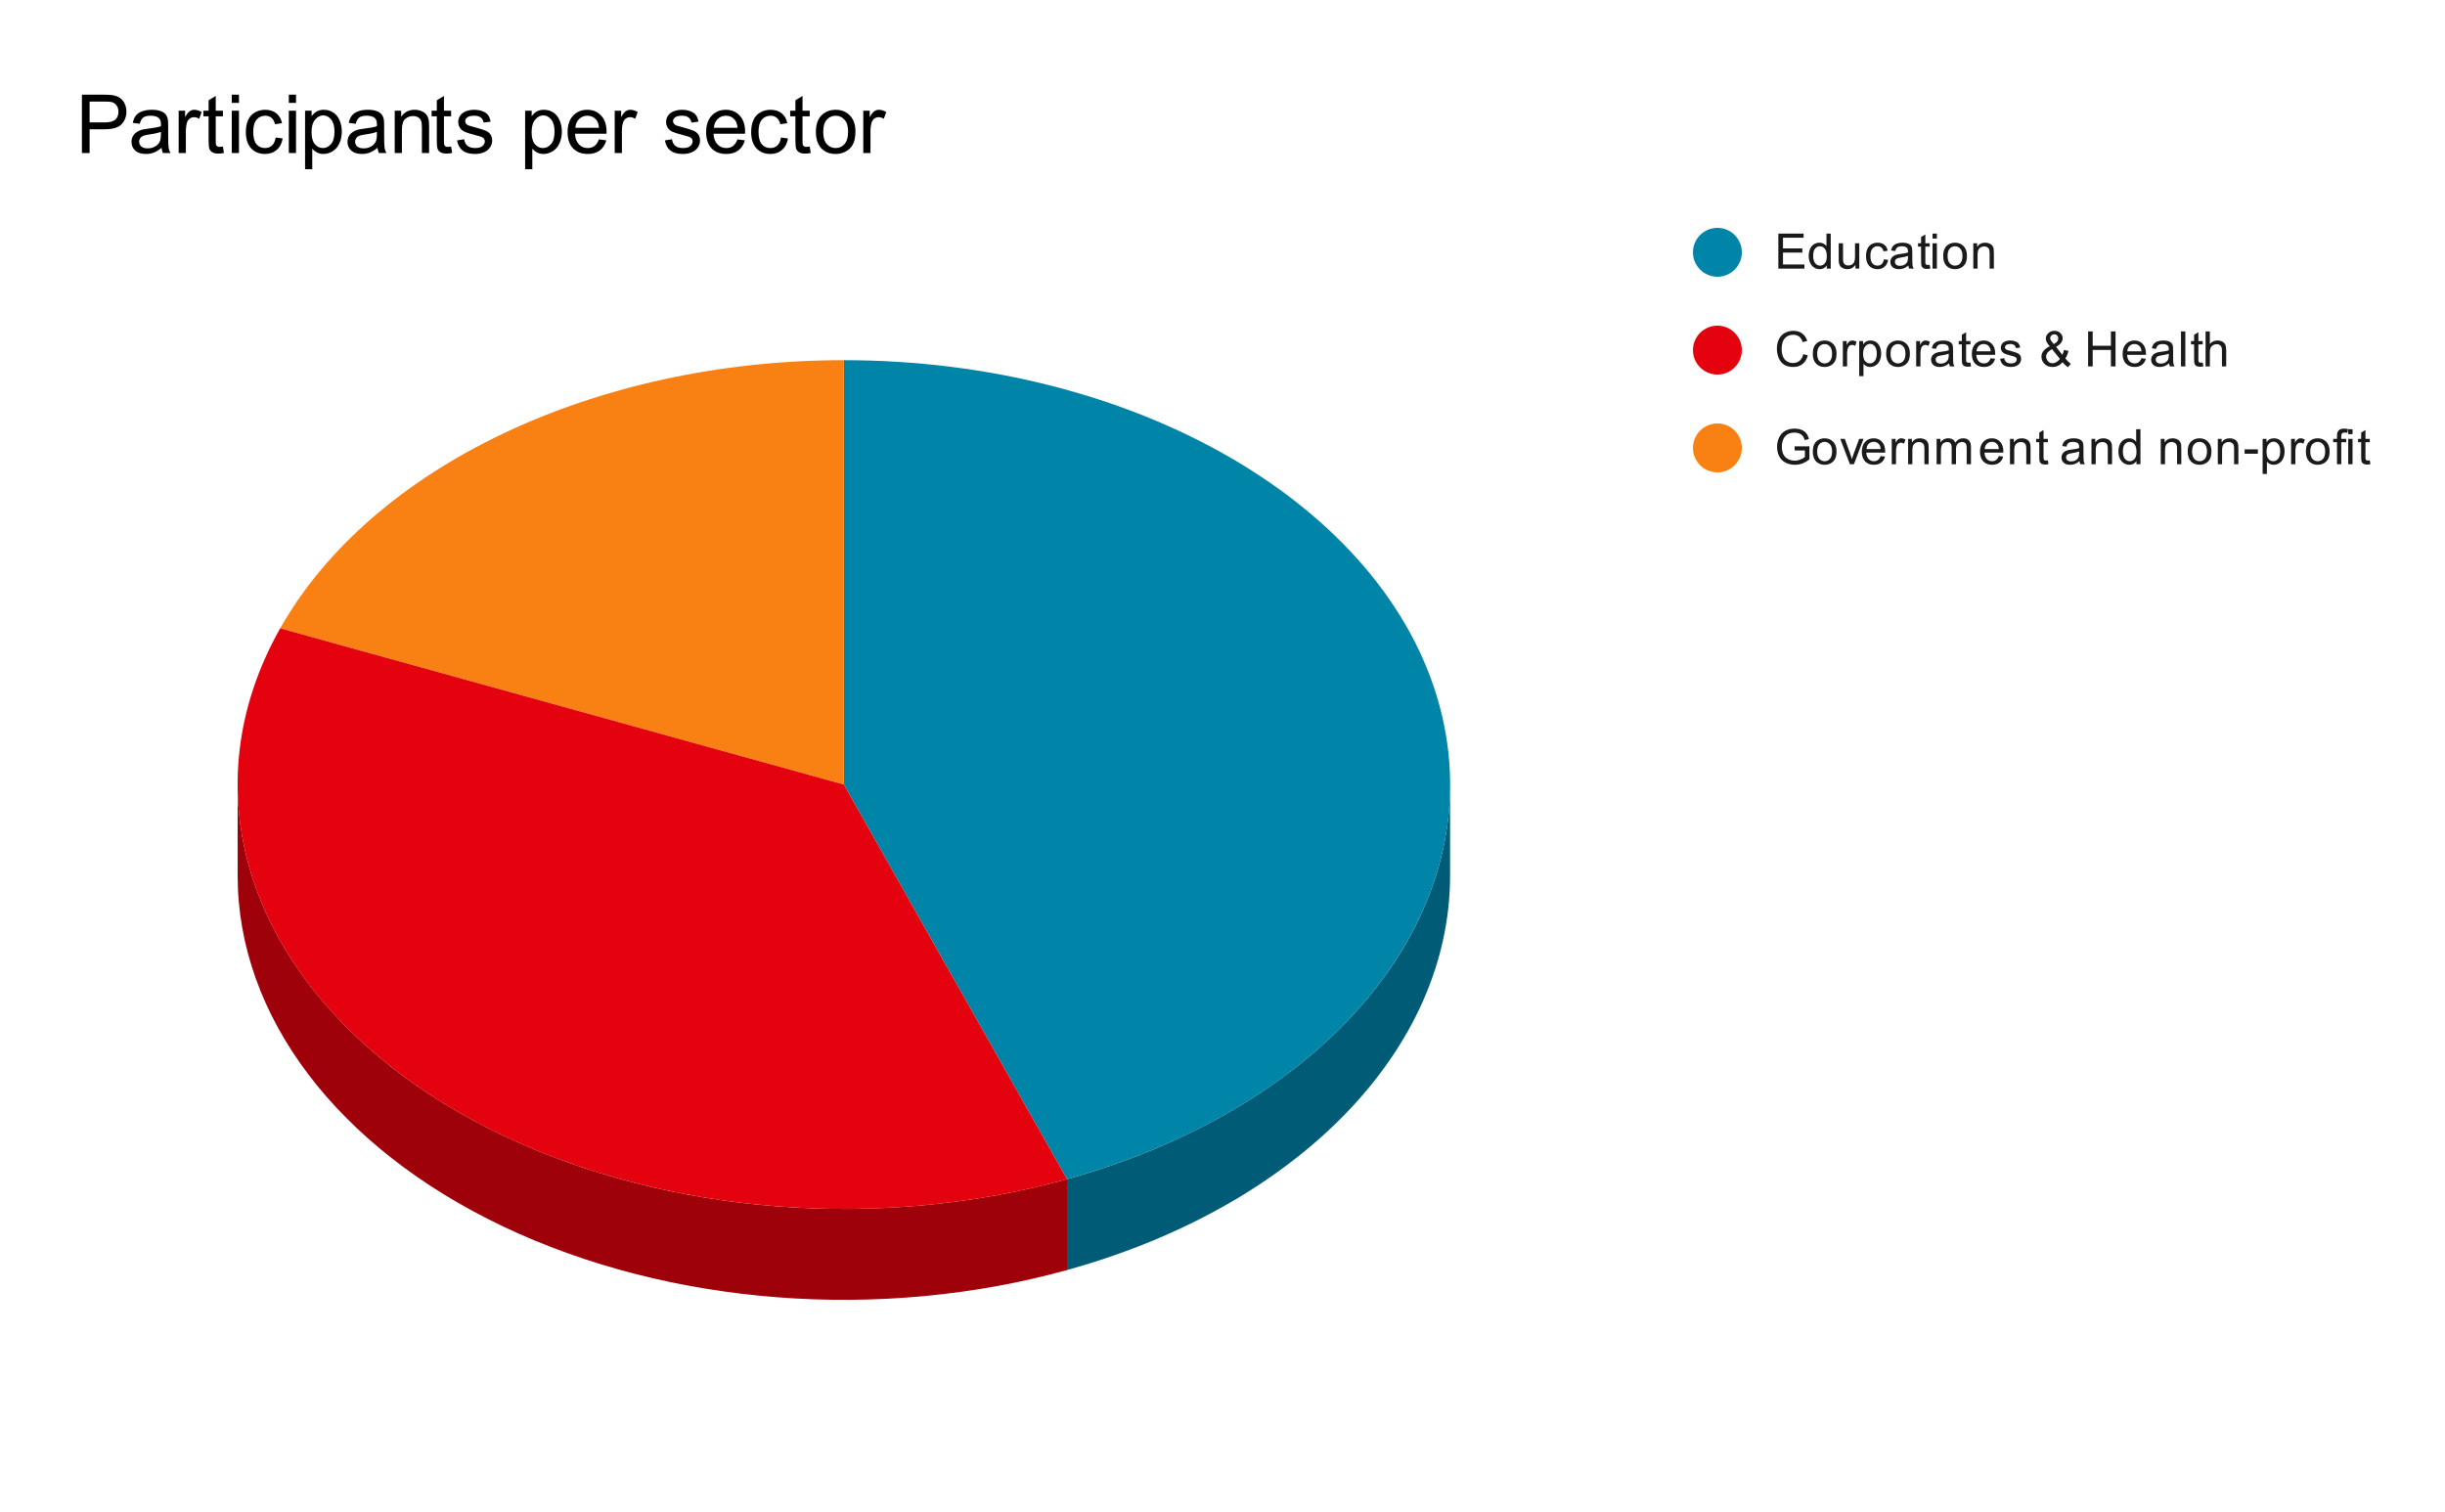 <svg version="1.1" viewBox="0.0 0.0 600.0 371.0" fill="none" stroke="none" stroke-linecap="square" stroke-miterlimit="10" width="600" height="371" xmlns:xlink="http://www.w3.org/1999/xlink" xmlns="http://www.w3.org/2000/svg"><path fill="#ffffff" d="M0 0L600.0 0L600.0 371.0L0 371.0L0 0Z" fill-rule="nonzero"/><path fill="#005c76" d="M355.849 214.841C355.849 257.556 318.584 295.94 261.847 311.665L261.847 289.35C318.584 273.625 355.849 235.241 355.849 192.526Z" fill-rule="nonzero"/><path fill="#0084a8" d="M207.082 88.389C278.495 88.389 339.832 123.909 353.214 173.013C366.595 222.116 328.244 270.948 261.847 289.35L207.082 192.526Z" fill-rule="nonzero"/><path fill="#f98012" d="M68.762 154.191C91.226 114.475 146.06 88.389 207.082 88.389L207.082 192.526Z" fill-rule="nonzero"/><path fill="#9f010a" d="M261.847 311.665C216.035 324.361 164.215 320.357 123.463 300.97C82.711 281.584 58.316 249.331 58.316 214.841L58.316 192.526C58.316 227.016 82.711 259.269 123.463 278.655C164.215 298.042 216.035 302.046 261.847 289.35Z" fill-rule="nonzero"/><path fill="#e3020e" d="M261.847 289.35C206.692 304.636 143.834 295.524 101.888 266.162C59.942 236.799 46.925 192.799 68.762 154.191L207.082 192.526Z" fill-rule="nonzero"/><path fill="#0084a8" d="M427.45 61.917C427.45 65.23 424.764 67.917 421.45 67.917C418.136 67.917 415.45 65.23 415.45 61.917C415.45 58.603 418.136 55.917 421.45 55.917C424.764 55.917 427.45 58.603 427.45 61.917Z" fill-rule="nonzero"/><path fill="#1a1a1a" d="M436.403 65.917L436.403 57.323L442.606 57.323L442.606 58.339L437.544 58.339L437.544 60.964L442.294 60.964L442.294 61.979L437.544 61.979L437.544 64.901L442.809 64.901L442.809 65.917L436.403 65.917ZM448.278 65.917L448.278 65.135Q447.684 66.057 446.544 66.057Q445.794 66.057 445.169 65.651Q444.544 65.229 444.2 64.495Q443.856 63.76 443.856 62.807Q443.856 61.885 444.169 61.12Q444.481 60.354 445.106 59.964Q445.731 59.557 446.497 59.557Q447.059 59.557 447.497 59.792Q447.934 60.026 448.216 60.401L448.216 57.323L449.262 57.323L449.262 65.917L448.278 65.917ZM444.95 62.807Q444.95 64.01 445.45 64.604Q445.95 65.182 446.637 65.182Q447.325 65.182 447.809 64.62Q448.294 64.057 448.294 62.901Q448.294 61.62 447.794 61.026Q447.309 60.432 446.591 60.432Q445.887 60.432 445.419 61.01Q444.95 61.573 444.95 62.807ZM455.325 65.917L455.325 64.995Q454.591 66.057 453.341 66.057Q452.794 66.057 452.309 65.854Q451.841 65.635 451.606 65.323Q451.372 64.995 451.278 64.526Q451.216 64.229 451.216 63.542L451.216 59.698L452.278 59.698L452.278 63.151Q452.278 63.964 452.341 64.26Q452.434 64.667 452.747 64.917Q453.075 65.151 453.559 65.151Q454.028 65.151 454.434 64.917Q454.856 64.667 455.028 64.245Q455.216 63.823 455.216 63.026L455.216 59.698L456.262 59.698L456.262 65.917L455.325 65.917ZM462.309 63.635L463.341 63.776Q463.169 64.839 462.466 65.448Q461.762 66.057 460.747 66.057Q459.466 66.057 458.684 65.229Q457.919 64.385 457.919 62.823Q457.919 61.823 458.247 61.073Q458.591 60.307 459.262 59.932Q459.95 59.557 460.762 59.557Q461.762 59.557 462.403 60.073Q463.059 60.573 463.247 61.526L462.216 61.682Q462.075 61.057 461.7 60.745Q461.325 60.417 460.794 60.417Q459.997 60.417 459.497 60.995Q458.997 61.557 458.997 62.792Q458.997 64.057 459.481 64.62Q459.966 65.182 460.731 65.182Q461.356 65.182 461.762 64.807Q462.184 64.432 462.309 63.635ZM468.309 65.151Q467.716 65.651 467.169 65.854Q466.637 66.057 466.012 66.057Q464.981 66.057 464.434 65.557Q463.887 65.057 463.887 64.276Q463.887 63.823 464.091 63.448Q464.294 63.057 464.637 62.839Q464.981 62.604 465.403 62.495Q465.7 62.401 466.341 62.323Q467.606 62.182 468.216 61.964Q468.216 61.745 468.216 61.698Q468.216 61.042 467.919 60.776Q467.512 60.432 466.716 60.432Q465.981 60.432 465.622 60.698Q465.262 60.948 465.091 61.604L464.059 61.464Q464.2 60.807 464.528 60.401Q464.856 59.995 465.466 59.776Q466.075 59.557 466.872 59.557Q467.669 59.557 468.169 59.745Q468.669 59.932 468.903 60.214Q469.137 60.495 469.231 60.932Q469.278 61.198 469.278 61.901L469.278 63.307Q469.278 64.776 469.341 65.167Q469.419 65.557 469.622 65.917L468.512 65.917Q468.356 65.589 468.309 65.151ZM468.216 62.792Q467.637 63.026 466.497 63.198Q465.841 63.292 465.575 63.417Q465.309 63.526 465.153 63.745Q465.012 63.964 465.012 64.245Q465.012 64.667 465.325 64.948Q465.653 65.229 466.262 65.229Q466.872 65.229 467.341 64.964Q467.825 64.698 468.044 64.229Q468.216 63.87 468.216 63.182L468.216 62.792ZM473.544 64.979L473.7 65.901Q473.247 65.995 472.903 65.995Q472.325 65.995 472.012 65.823Q471.7 65.635 471.559 65.339Q471.434 65.042 471.434 64.089L471.434 60.51L470.669 60.51L470.669 59.698L471.434 59.698L471.434 58.151L472.481 57.526L472.481 59.698L473.544 59.698L473.544 60.51L472.481 60.51L472.481 64.151Q472.481 64.604 472.528 64.729Q472.591 64.854 472.716 64.932Q472.841 65.01 473.075 65.01Q473.262 65.01 473.544 64.979ZM474.247 58.542L474.247 57.323L475.309 57.323L475.309 58.542L474.247 58.542ZM474.247 65.917L474.247 59.698L475.309 59.698L475.309 65.917L474.247 65.917ZM476.856 62.807Q476.856 61.073 477.809 60.245Q478.606 59.557 479.762 59.557Q481.044 59.557 481.856 60.401Q482.684 61.229 482.684 62.714Q482.684 63.917 482.325 64.604Q481.966 65.292 481.262 65.682Q480.575 66.057 479.762 66.057Q478.466 66.057 477.653 65.229Q476.856 64.385 476.856 62.807ZM477.934 62.807Q477.934 63.995 478.45 64.589Q478.981 65.182 479.762 65.182Q480.559 65.182 481.075 64.589Q481.591 63.995 481.591 62.776Q481.591 61.62 481.059 61.026Q480.544 60.432 479.762 60.432Q478.981 60.432 478.45 61.026Q477.934 61.604 477.934 62.807ZM484.247 65.917L484.247 59.698L485.184 59.698L485.184 60.573Q485.872 59.557 487.169 59.557Q487.731 59.557 488.2 59.76Q488.684 59.964 488.919 60.292Q489.153 60.62 489.247 61.057Q489.294 61.354 489.294 62.089L489.294 65.917L488.247 65.917L488.247 62.135Q488.247 61.479 488.122 61.167Q487.997 60.854 487.684 60.667Q487.372 60.464 486.95 60.464Q486.278 60.464 485.778 60.901Q485.294 61.323 485.294 62.51L485.294 65.917L484.247 65.917Z" fill-rule="nonzero"/><path fill="#e3020e" d="M427.45 85.917C427.45 89.23 424.764 91.917 421.45 91.917C418.136 91.917 415.45 89.23 415.45 85.917C415.45 82.603 418.136 79.917 421.45 79.917C424.764 79.917 427.45 82.603 427.45 85.917Z" fill-rule="nonzero"/><path fill="#1a1a1a" d="M442.512 86.901L443.637 87.198Q443.278 88.589 442.356 89.323Q441.434 90.057 440.091 90.057Q438.7 90.057 437.825 89.495Q436.95 88.932 436.497 87.87Q436.044 86.792 436.044 85.557Q436.044 84.214 436.559 83.214Q437.075 82.214 438.012 81.698Q438.966 81.182 440.106 81.182Q441.387 81.182 442.262 81.839Q443.153 82.495 443.497 83.682L442.372 83.948Q442.075 83.01 441.497 82.589Q440.934 82.151 440.075 82.151Q439.091 82.151 438.419 82.635Q437.762 83.104 437.481 83.901Q437.216 84.698 437.216 85.557Q437.216 86.651 437.528 87.464Q437.856 88.276 438.528 88.682Q439.2 89.089 439.997 89.089Q440.95 89.089 441.606 88.542Q442.278 87.995 442.512 86.901ZM444.856 86.807Q444.856 85.073 445.809 84.245Q446.606 83.557 447.762 83.557Q449.044 83.557 449.856 84.401Q450.684 85.229 450.684 86.714Q450.684 87.917 450.325 88.604Q449.966 89.292 449.262 89.682Q448.575 90.057 447.762 90.057Q446.466 90.057 445.653 89.229Q444.856 88.385 444.856 86.807ZM445.934 86.807Q445.934 87.995 446.45 88.589Q446.981 89.182 447.762 89.182Q448.559 89.182 449.075 88.589Q449.591 87.995 449.591 86.776Q449.591 85.62 449.059 85.026Q448.544 84.432 447.762 84.432Q446.981 84.432 446.45 85.026Q445.934 85.604 445.934 86.807ZM452.231 89.917L452.231 83.698L453.184 83.698L453.184 84.635Q453.544 83.979 453.841 83.776Q454.153 83.557 454.528 83.557Q455.059 83.557 455.606 83.885L455.247 84.87Q454.856 84.635 454.481 84.635Q454.122 84.635 453.841 84.854Q453.575 85.057 453.466 85.432Q453.278 85.995 453.278 86.651L453.278 89.917L452.231 89.917ZM456.247 92.307L456.247 83.698L457.2 83.698L457.2 84.495Q457.544 84.026 457.966 83.792Q458.403 83.557 459.012 83.557Q459.809 83.557 460.419 83.964Q461.028 84.37 461.325 85.12Q461.637 85.87 461.637 86.76Q461.637 87.714 461.294 88.479Q460.966 89.245 460.309 89.651Q459.653 90.057 458.934 90.057Q458.403 90.057 457.981 89.839Q457.559 89.604 457.294 89.276L457.294 92.307L456.247 92.307ZM457.2 86.839Q457.2 88.042 457.684 88.62Q458.169 89.182 458.856 89.182Q459.559 89.182 460.059 88.589Q460.559 87.995 460.559 86.745Q460.559 85.557 460.075 84.979Q459.591 84.385 458.903 84.385Q458.231 84.385 457.716 85.01Q457.2 85.635 457.2 86.839ZM462.856 86.807Q462.856 85.073 463.809 84.245Q464.606 83.557 465.762 83.557Q467.044 83.557 467.856 84.401Q468.684 85.229 468.684 86.714Q468.684 87.917 468.325 88.604Q467.966 89.292 467.262 89.682Q466.575 90.057 465.762 90.057Q464.466 90.057 463.653 89.229Q462.856 88.385 462.856 86.807ZM463.934 86.807Q463.934 87.995 464.45 88.589Q464.981 89.182 465.762 89.182Q466.559 89.182 467.075 88.589Q467.591 87.995 467.591 86.776Q467.591 85.62 467.059 85.026Q466.544 84.432 465.762 84.432Q464.981 84.432 464.45 85.026Q463.934 85.604 463.934 86.807ZM470.231 89.917L470.231 83.698L471.184 83.698L471.184 84.635Q471.544 83.979 471.841 83.776Q472.153 83.557 472.528 83.557Q473.059 83.557 473.606 83.885L473.247 84.87Q472.856 84.635 472.481 84.635Q472.122 84.635 471.841 84.854Q471.575 85.057 471.466 85.432Q471.278 85.995 471.278 86.651L471.278 89.917L470.231 89.917ZM478.309 89.151Q477.716 89.651 477.169 89.854Q476.637 90.057 476.012 90.057Q474.981 90.057 474.434 89.557Q473.887 89.057 473.887 88.276Q473.887 87.823 474.091 87.448Q474.294 87.057 474.637 86.839Q474.981 86.604 475.403 86.495Q475.7 86.401 476.341 86.323Q477.606 86.182 478.216 85.964Q478.216 85.745 478.216 85.698Q478.216 85.042 477.919 84.776Q477.512 84.432 476.716 84.432Q475.981 84.432 475.622 84.698Q475.262 84.948 475.091 85.604L474.059 85.464Q474.2 84.807 474.528 84.401Q474.856 83.995 475.466 83.776Q476.075 83.557 476.872 83.557Q477.669 83.557 478.169 83.745Q478.669 83.932 478.903 84.214Q479.137 84.495 479.231 84.932Q479.278 85.198 479.278 85.901L479.278 87.307Q479.278 88.776 479.341 89.167Q479.419 89.557 479.622 89.917L478.512 89.917Q478.356 89.589 478.309 89.151ZM478.216 86.792Q477.637 87.026 476.497 87.198Q475.841 87.292 475.575 87.417Q475.309 87.526 475.153 87.745Q475.012 87.964 475.012 88.245Q475.012 88.667 475.325 88.948Q475.653 89.229 476.262 89.229Q476.872 89.229 477.341 88.964Q477.825 88.698 478.044 88.229Q478.216 87.87 478.216 87.182L478.216 86.792ZM483.544 88.979L483.7 89.901Q483.247 89.995 482.903 89.995Q482.325 89.995 482.012 89.823Q481.7 89.635 481.559 89.339Q481.434 89.042 481.434 88.089L481.434 84.51L480.669 84.51L480.669 83.698L481.434 83.698L481.434 82.151L482.481 81.526L482.481 83.698L483.544 83.698L483.544 84.51L482.481 84.51L482.481 88.151Q482.481 88.604 482.528 88.729Q482.591 88.854 482.716 88.932Q482.841 89.01 483.075 89.01Q483.262 89.01 483.544 88.979ZM488.497 87.917L489.591 88.042Q489.341 88.995 488.637 89.526Q487.934 90.057 486.856 90.057Q485.497 90.057 484.684 89.214Q483.887 88.37 483.887 86.854Q483.887 85.292 484.7 84.432Q485.512 83.557 486.794 83.557Q488.044 83.557 488.825 84.401Q489.622 85.245 489.622 86.792Q489.622 86.885 489.622 87.073L484.981 87.073Q485.044 88.104 485.559 88.651Q486.075 89.182 486.856 89.182Q487.434 89.182 487.841 88.885Q488.262 88.573 488.497 87.917ZM485.044 86.214L488.512 86.214Q488.45 85.417 488.122 85.026Q487.606 84.417 486.809 84.417Q486.075 84.417 485.575 84.901Q485.091 85.385 485.044 86.214ZM490.825 88.057L491.856 87.901Q491.95 88.526 492.341 88.854Q492.747 89.182 493.481 89.182Q494.2 89.182 494.544 88.901Q494.903 88.604 494.903 88.198Q494.903 87.839 494.591 87.635Q494.372 87.495 493.512 87.276Q492.356 86.979 491.903 86.776Q491.466 86.557 491.231 86.182Q490.997 85.807 490.997 85.339Q490.997 84.932 491.184 84.573Q491.372 84.214 491.7 83.979Q491.95 83.807 492.372 83.682Q492.794 83.557 493.294 83.557Q494.012 83.557 494.559 83.776Q495.122 83.979 495.387 84.339Q495.653 84.698 495.747 85.292L494.716 85.432Q494.653 84.964 494.309 84.698Q493.981 84.417 493.356 84.417Q492.637 84.417 492.325 84.667Q492.012 84.901 492.012 85.229Q492.012 85.432 492.137 85.589Q492.278 85.76 492.544 85.87Q492.7 85.932 493.481 86.135Q494.606 86.448 495.044 86.635Q495.481 86.823 495.731 87.182Q495.981 87.542 495.981 88.089Q495.981 88.62 495.669 89.089Q495.372 89.542 494.794 89.807Q494.216 90.057 493.481 90.057Q492.262 90.057 491.622 89.557Q490.997 89.042 490.825 88.057ZM506.153 88.901Q505.637 89.479 505.012 89.776Q504.403 90.057 503.684 90.057Q502.372 90.057 501.591 89.167Q500.966 88.448 500.966 87.542Q500.966 86.745 501.481 86.104Q501.997 85.464 503.012 84.979Q502.434 84.307 502.231 83.901Q502.044 83.479 502.044 83.089Q502.044 82.323 502.653 81.76Q503.262 81.182 504.184 81.182Q505.059 81.182 505.606 81.729Q506.169 82.26 506.169 83.01Q506.169 84.245 504.559 85.104L506.091 87.073Q506.356 86.557 506.497 85.87L507.606 86.104Q507.325 87.229 506.841 87.964Q507.434 88.745 508.184 89.276L507.466 90.12Q506.825 89.698 506.153 88.901ZM504.012 84.432Q504.7 84.026 504.887 83.729Q505.091 83.417 505.091 83.042Q505.091 82.604 504.809 82.323Q504.544 82.042 504.122 82.042Q503.7 82.042 503.403 82.323Q503.122 82.604 503.122 82.995Q503.122 83.198 503.231 83.417Q503.341 83.635 503.544 83.885L504.012 84.432ZM505.497 88.073L503.559 85.667Q502.7 86.182 502.403 86.62Q502.106 87.057 502.106 87.479Q502.106 88.01 502.512 88.573Q502.934 89.135 503.7 89.135Q504.169 89.135 504.669 88.839Q505.184 88.542 505.497 88.073ZM512.419 89.917L512.419 81.323L513.544 81.323L513.544 84.854L518.013 84.854L518.013 81.323L519.153 81.323L519.153 89.917L518.013 89.917L518.013 85.87L513.544 85.87L513.544 89.917L512.419 89.917ZM525.497 87.917L526.591 88.042Q526.341 88.995 525.638 89.526Q524.934 90.057 523.856 90.057Q522.497 90.057 521.684 89.214Q520.888 88.37 520.888 86.854Q520.888 85.292 521.7 84.432Q522.513 83.557 523.794 83.557Q525.044 83.557 525.825 84.401Q526.622 85.245 526.622 86.792Q526.622 86.885 526.622 87.073L521.981 87.073Q522.044 88.104 522.559 88.651Q523.075 89.182 523.856 89.182Q524.434 89.182 524.841 88.885Q525.263 88.573 525.497 87.917ZM522.044 86.214L525.513 86.214Q525.45 85.417 525.122 85.026Q524.606 84.417 523.809 84.417Q523.075 84.417 522.575 84.901Q522.091 85.385 522.044 86.214ZM532.309 89.151Q531.716 89.651 531.169 89.854Q530.638 90.057 530.013 90.057Q528.981 90.057 528.434 89.557Q527.888 89.057 527.888 88.276Q527.888 87.823 528.091 87.448Q528.294 87.057 528.638 86.839Q528.981 86.604 529.403 86.495Q529.7 86.401 530.341 86.323Q531.606 86.182 532.216 85.964Q532.216 85.745 532.216 85.698Q532.216 85.042 531.919 84.776Q531.513 84.432 530.716 84.432Q529.981 84.432 529.622 84.698Q529.263 84.948 529.091 85.604L528.059 85.464Q528.2 84.807 528.528 84.401Q528.856 83.995 529.466 83.776Q530.075 83.557 530.872 83.557Q531.669 83.557 532.169 83.745Q532.669 83.932 532.903 84.214Q533.138 84.495 533.231 84.932Q533.278 85.198 533.278 85.901L533.278 87.307Q533.278 88.776 533.341 89.167Q533.419 89.557 533.622 89.917L532.513 89.917Q532.356 89.589 532.309 89.151ZM532.216 86.792Q531.638 87.026 530.497 87.198Q529.841 87.292 529.575 87.417Q529.309 87.526 529.153 87.745Q529.013 87.964 529.013 88.245Q529.013 88.667 529.325 88.948Q529.653 89.229 530.263 89.229Q530.872 89.229 531.341 88.964Q531.825 88.698 532.044 88.229Q532.216 87.87 532.216 87.182L532.216 86.792ZM535.216 89.917L535.216 81.323L536.278 81.323L536.278 89.917L535.216 89.917ZM540.544 88.979L540.7 89.901Q540.247 89.995 539.903 89.995Q539.325 89.995 539.013 89.823Q538.7 89.635 538.559 89.339Q538.434 89.042 538.434 88.089L538.434 84.51L537.669 84.51L537.669 83.698L538.434 83.698L538.434 82.151L539.481 81.526L539.481 83.698L540.544 83.698L540.544 84.51L539.481 84.51L539.481 88.151Q539.481 88.604 539.528 88.729Q539.591 88.854 539.716 88.932Q539.841 89.01 540.075 89.01Q540.263 89.01 540.544 88.979ZM541.247 89.917L541.247 81.323L542.294 81.323L542.294 84.401Q543.028 83.557 544.153 83.557Q544.856 83.557 545.356 83.839Q545.872 84.104 546.091 84.589Q546.309 85.057 546.309 85.979L546.309 89.917L545.263 89.917L545.263 85.979Q545.263 85.182 544.919 84.823Q544.575 84.464 543.95 84.464Q543.481 84.464 543.059 84.714Q542.653 84.948 542.466 85.37Q542.294 85.776 542.294 86.51L542.294 89.917L541.247 89.917Z" fill-rule="nonzero"/><path fill="#f98012" d="M427.45 109.917C427.45 113.23 424.764 115.917 421.45 115.917C418.136 115.917 415.45 113.23 415.45 109.917C415.45 106.603 418.136 103.917 421.45 103.917C424.764 103.917 427.45 106.603 427.45 109.917Z" fill-rule="nonzero"/><path fill="#1a1a1a" d="M440.403 110.542L440.403 109.542L444.028 109.526L444.028 112.714Q443.2 113.385 442.309 113.729Q441.419 114.057 440.481 114.057Q439.216 114.057 438.169 113.526Q437.137 112.979 436.606 111.964Q436.091 110.932 436.091 109.667Q436.091 108.401 436.606 107.323Q437.137 106.229 438.122 105.714Q439.106 105.182 440.387 105.182Q441.325 105.182 442.075 105.479Q442.825 105.776 443.247 106.323Q443.684 106.854 443.903 107.729L442.887 108.01Q442.684 107.354 442.387 106.979Q442.106 106.604 441.575 106.385Q441.044 106.151 440.403 106.151Q439.622 106.151 439.044 106.385Q438.481 106.62 438.122 107.01Q437.778 107.401 437.591 107.87Q437.262 108.667 437.262 109.589Q437.262 110.745 437.653 111.526Q438.059 112.292 438.809 112.667Q439.559 113.042 440.419 113.042Q441.153 113.042 441.856 112.76Q442.559 112.464 442.919 112.151L442.919 110.542L440.403 110.542ZM444.856 110.807Q444.856 109.073 445.809 108.245Q446.606 107.557 447.762 107.557Q449.044 107.557 449.856 108.401Q450.684 109.229 450.684 110.714Q450.684 111.917 450.325 112.604Q449.966 113.292 449.262 113.682Q448.575 114.057 447.762 114.057Q446.466 114.057 445.653 113.229Q444.856 112.385 444.856 110.807ZM445.934 110.807Q445.934 111.995 446.45 112.589Q446.981 113.182 447.762 113.182Q448.559 113.182 449.075 112.589Q449.591 111.995 449.591 110.776Q449.591 109.62 449.059 109.026Q448.544 108.432 447.762 108.432Q446.981 108.432 446.45 109.026Q445.934 109.604 445.934 110.807ZM453.966 113.917L451.606 107.698L452.716 107.698L454.059 111.417Q454.262 112.026 454.45 112.667Q454.591 112.182 454.841 111.495L456.231 107.698L457.309 107.698L454.95 113.917L453.966 113.917ZM461.497 111.917L462.591 112.042Q462.341 112.995 461.637 113.526Q460.934 114.057 459.856 114.057Q458.497 114.057 457.684 113.214Q456.887 112.37 456.887 110.854Q456.887 109.292 457.7 108.432Q458.512 107.557 459.794 107.557Q461.044 107.557 461.825 108.401Q462.622 109.245 462.622 110.792Q462.622 110.885 462.622 111.073L457.981 111.073Q458.044 112.104 458.559 112.651Q459.075 113.182 459.856 113.182Q460.434 113.182 460.841 112.885Q461.262 112.573 461.497 111.917ZM458.044 110.214L461.512 110.214Q461.45 109.417 461.122 109.026Q460.606 108.417 459.809 108.417Q459.075 108.417 458.575 108.901Q458.091 109.385 458.044 110.214ZM464.231 113.917L464.231 107.698L465.184 107.698L465.184 108.635Q465.544 107.979 465.841 107.776Q466.153 107.557 466.528 107.557Q467.059 107.557 467.606 107.885L467.247 108.87Q466.856 108.635 466.481 108.635Q466.122 108.635 465.841 108.854Q465.575 109.057 465.466 109.432Q465.278 109.995 465.278 110.651L465.278 113.917L464.231 113.917ZM468.247 113.917L468.247 107.698L469.184 107.698L469.184 108.573Q469.872 107.557 471.169 107.557Q471.731 107.557 472.2 107.76Q472.684 107.964 472.919 108.292Q473.153 108.62 473.247 109.057Q473.294 109.354 473.294 110.089L473.294 113.917L472.247 113.917L472.247 110.135Q472.247 109.479 472.122 109.167Q471.997 108.854 471.684 108.667Q471.372 108.464 470.95 108.464Q470.278 108.464 469.778 108.901Q469.294 109.323 469.294 110.51L469.294 113.917L468.247 113.917ZM475.247 113.917L475.247 107.698L476.184 107.698L476.184 108.573Q476.481 108.104 476.966 107.839Q477.45 107.557 478.075 107.557Q478.762 107.557 479.2 107.839Q479.653 108.12 479.825 108.635Q480.575 107.557 481.747 107.557Q482.684 107.557 483.169 108.073Q483.669 108.573 483.669 109.651L483.669 113.917L482.622 113.917L482.622 109.995Q482.622 109.37 482.512 109.089Q482.419 108.807 482.153 108.635Q481.887 108.464 481.512 108.464Q480.856 108.464 480.419 108.901Q479.997 109.339 479.997 110.307L479.997 113.917L478.934 113.917L478.934 109.87Q478.934 109.167 478.669 108.823Q478.419 108.464 477.841 108.464Q477.387 108.464 477.012 108.698Q476.637 108.932 476.466 109.385Q476.294 109.839 476.294 110.682L476.294 113.917L475.247 113.917ZM490.497 111.917L491.591 112.042Q491.341 112.995 490.637 113.526Q489.934 114.057 488.856 114.057Q487.497 114.057 486.684 113.214Q485.887 112.37 485.887 110.854Q485.887 109.292 486.7 108.432Q487.512 107.557 488.794 107.557Q490.044 107.557 490.825 108.401Q491.622 109.245 491.622 110.792Q491.622 110.885 491.622 111.073L486.981 111.073Q487.044 112.104 487.559 112.651Q488.075 113.182 488.856 113.182Q489.434 113.182 489.841 112.885Q490.262 112.573 490.497 111.917ZM487.044 110.214L490.512 110.214Q490.45 109.417 490.122 109.026Q489.606 108.417 488.809 108.417Q488.075 108.417 487.575 108.901Q487.091 109.385 487.044 110.214ZM493.247 113.917L493.247 107.698L494.184 107.698L494.184 108.573Q494.872 107.557 496.169 107.557Q496.731 107.557 497.2 107.76Q497.684 107.964 497.919 108.292Q498.153 108.62 498.247 109.057Q498.294 109.354 498.294 110.089L498.294 113.917L497.247 113.917L497.247 110.135Q497.247 109.479 497.122 109.167Q496.997 108.854 496.684 108.667Q496.372 108.464 495.95 108.464Q495.278 108.464 494.778 108.901Q494.294 109.323 494.294 110.51L494.294 113.917L493.247 113.917ZM502.544 112.979L502.7 113.901Q502.247 113.995 501.903 113.995Q501.325 113.995 501.012 113.823Q500.7 113.635 500.559 113.339Q500.434 113.042 500.434 112.089L500.434 108.51L499.669 108.51L499.669 107.698L500.434 107.698L500.434 106.151L501.481 105.526L501.481 107.698L502.544 107.698L502.544 108.51L501.481 108.51L501.481 112.151Q501.481 112.604 501.528 112.729Q501.591 112.854 501.716 112.932Q501.841 113.01 502.075 113.01Q502.262 113.01 502.544 112.979ZM510.309 113.151Q509.716 113.651 509.169 113.854Q508.637 114.057 508.012 114.057Q506.981 114.057 506.434 113.557Q505.887 113.057 505.887 112.276Q505.887 111.823 506.091 111.448Q506.294 111.057 506.637 110.839Q506.981 110.604 507.403 110.495Q507.7 110.401 508.341 110.323Q509.606 110.182 510.216 109.964Q510.216 109.745 510.216 109.698Q510.216 109.042 509.919 108.776Q509.512 108.432 508.716 108.432Q507.981 108.432 507.622 108.698Q507.262 108.948 507.091 109.604L506.059 109.464Q506.2 108.807 506.528 108.401Q506.856 107.995 507.466 107.776Q508.075 107.557 508.872 107.557Q509.669 107.557 510.169 107.745Q510.669 107.932 510.903 108.214Q511.137 108.495 511.231 108.932Q511.278 109.198 511.278 109.901L511.278 111.307Q511.278 112.776 511.341 113.167Q511.419 113.557 511.622 113.917L510.512 113.917Q510.356 113.589 510.309 113.151ZM510.216 110.792Q509.637 111.026 508.497 111.198Q507.841 111.292 507.575 111.417Q507.309 111.526 507.153 111.745Q507.012 111.964 507.012 112.245Q507.012 112.667 507.325 112.948Q507.653 113.229 508.262 113.229Q508.872 113.229 509.341 112.964Q509.825 112.698 510.044 112.229Q510.216 111.87 510.216 111.182L510.216 110.792ZM513.247 113.917L513.247 107.698L514.184 107.698L514.184 108.573Q514.872 107.557 516.169 107.557Q516.731 107.557 517.2 107.76Q517.684 107.964 517.919 108.292Q518.153 108.62 518.247 109.057Q518.294 109.354 518.294 110.089L518.294 113.917L517.247 113.917L517.247 110.135Q517.247 109.479 517.122 109.167Q516.997 108.854 516.684 108.667Q516.372 108.464 515.95 108.464Q515.278 108.464 514.778 108.901Q514.294 109.323 514.294 110.51L514.294 113.917L513.247 113.917ZM524.278 113.917L524.278 113.135Q523.684 114.057 522.544 114.057Q521.794 114.057 521.169 113.651Q520.544 113.229 520.2 112.495Q519.856 111.76 519.856 110.807Q519.856 109.885 520.169 109.12Q520.481 108.354 521.106 107.964Q521.731 107.557 522.497 107.557Q523.059 107.557 523.497 107.792Q523.934 108.026 524.216 108.401L524.216 105.323L525.263 105.323L525.263 113.917L524.278 113.917ZM520.95 110.807Q520.95 112.01 521.45 112.604Q521.95 113.182 522.638 113.182Q523.325 113.182 523.809 112.62Q524.294 112.057 524.294 110.901Q524.294 109.62 523.794 109.026Q523.309 108.432 522.591 108.432Q521.888 108.432 521.419 109.01Q520.95 109.573 520.95 110.807ZM530.247 113.917L530.247 107.698L531.184 107.698L531.184 108.573Q531.872 107.557 533.169 107.557Q533.731 107.557 534.2 107.76Q534.684 107.964 534.919 108.292Q535.153 108.62 535.247 109.057Q535.294 109.354 535.294 110.089L535.294 113.917L534.247 113.917L534.247 110.135Q534.247 109.479 534.122 109.167Q533.997 108.854 533.684 108.667Q533.372 108.464 532.95 108.464Q532.278 108.464 531.778 108.901Q531.294 109.323 531.294 110.51L531.294 113.917L530.247 113.917ZM536.856 110.807Q536.856 109.073 537.809 108.245Q538.606 107.557 539.763 107.557Q541.044 107.557 541.856 108.401Q542.684 109.229 542.684 110.714Q542.684 111.917 542.325 112.604Q541.966 113.292 541.263 113.682Q540.575 114.057 539.763 114.057Q538.466 114.057 537.653 113.229Q536.856 112.385 536.856 110.807ZM537.934 110.807Q537.934 111.995 538.45 112.589Q538.981 113.182 539.763 113.182Q540.559 113.182 541.075 112.589Q541.591 111.995 541.591 110.776Q541.591 109.62 541.059 109.026Q540.544 108.432 539.763 108.432Q538.981 108.432 538.45 109.026Q537.934 109.604 537.934 110.807ZM544.247 113.917L544.247 107.698L545.184 107.698L545.184 108.573Q545.872 107.557 547.169 107.557Q547.731 107.557 548.2 107.76Q548.684 107.964 548.919 108.292Q549.153 108.62 549.247 109.057Q549.294 109.354 549.294 110.089L549.294 113.917L548.247 113.917L548.247 110.135Q548.247 109.479 548.122 109.167Q547.997 108.854 547.684 108.667Q547.372 108.464 546.95 108.464Q546.278 108.464 545.778 108.901Q545.294 109.323 545.294 110.51L545.294 113.917L544.247 113.917ZM550.825 111.339L550.825 110.276L554.075 110.276L554.075 111.339L550.825 111.339ZM555.247 116.307L555.247 107.698L556.2 107.698L556.2 108.495Q556.544 108.026 556.966 107.792Q557.403 107.557 558.013 107.557Q558.809 107.557 559.419 107.964Q560.028 108.37 560.325 109.12Q560.638 109.87 560.638 110.76Q560.638 111.714 560.294 112.479Q559.966 113.245 559.309 113.651Q558.653 114.057 557.934 114.057Q557.403 114.057 556.981 113.839Q556.559 113.604 556.294 113.276L556.294 116.307L555.247 116.307ZM556.2 110.839Q556.2 112.042 556.684 112.62Q557.169 113.182 557.856 113.182Q558.559 113.182 559.059 112.589Q559.559 111.995 559.559 110.745Q559.559 109.557 559.075 108.979Q558.591 108.385 557.903 108.385Q557.231 108.385 556.716 109.01Q556.2 109.635 556.2 110.839ZM562.231 113.917L562.231 107.698L563.184 107.698L563.184 108.635Q563.544 107.979 563.841 107.776Q564.153 107.557 564.528 107.557Q565.059 107.557 565.606 107.885L565.247 108.87Q564.856 108.635 564.481 108.635Q564.122 108.635 563.841 108.854Q563.575 109.057 563.466 109.432Q563.278 109.995 563.278 110.651L563.278 113.917L562.231 113.917ZM565.856 110.807Q565.856 109.073 566.809 108.245Q567.606 107.557 568.763 107.557Q570.044 107.557 570.856 108.401Q571.684 109.229 571.684 110.714Q571.684 111.917 571.325 112.604Q570.966 113.292 570.263 113.682Q569.575 114.057 568.763 114.057Q567.466 114.057 566.653 113.229Q565.856 112.385 565.856 110.807ZM566.934 110.807Q566.934 111.995 567.45 112.589Q567.981 113.182 568.763 113.182Q569.559 113.182 570.075 112.589Q570.591 111.995 570.591 110.776Q570.591 109.62 570.059 109.026Q569.544 108.432 568.763 108.432Q567.981 108.432 567.45 109.026Q566.934 109.604 566.934 110.807ZM573.497 113.917L573.497 108.51L572.559 108.51L572.559 107.698L573.497 107.698L573.497 107.026Q573.497 106.401 573.606 106.104Q573.763 105.682 574.138 105.432Q574.528 105.182 575.216 105.182Q575.669 105.182 576.2 105.292L576.044 106.198Q575.716 106.151 575.419 106.151Q574.934 106.151 574.731 106.354Q574.544 106.557 574.544 107.12L574.544 107.698L575.763 107.698L575.763 108.51L574.544 108.51L574.544 113.917L573.497 113.917ZM576.247 106.542L576.247 105.323L577.309 105.323L577.309 106.542L576.247 106.542ZM576.247 113.917L576.247 107.698L577.309 107.698L577.309 113.917L576.247 113.917ZM581.544 112.979L581.7 113.901Q581.247 113.995 580.903 113.995Q580.325 113.995 580.013 113.823Q579.7 113.635 579.559 113.339Q579.434 113.042 579.434 112.089L579.434 108.51L578.669 108.51L578.669 107.698L579.434 107.698L579.434 106.151L580.481 105.526L580.481 107.698L581.544 107.698L581.544 108.51L580.481 108.51L580.481 112.151Q580.481 112.604 580.528 112.729Q580.591 112.854 580.716 112.932Q580.841 113.01 581.075 113.01Q581.263 113.01 581.544 112.979Z" fill-rule="nonzero"/><path fill="#000000" d="M20.097 37.55L20.097 23.238L25.488 23.238Q26.925 23.238 27.675 23.363Q28.722 23.55 29.441 24.05Q30.159 24.534 30.581 25.425Q31.019 26.316 31.019 27.378Q31.019 29.206 29.847 30.472Q28.691 31.722 25.659 31.722L21.988 31.722L21.988 37.55L20.097 37.55ZM21.988 30.034L25.691 30.034Q27.519 30.034 28.284 29.363Q29.066 28.675 29.066 27.425Q29.066 26.534 28.613 25.894Q28.159 25.253 27.425 25.05Q26.941 24.925 25.644 24.925L21.988 24.925L21.988 30.034ZM39.644 36.269Q38.659 37.097 37.753 37.441Q36.847 37.784 35.816 37.784Q34.112 37.784 33.191 36.956Q32.269 36.112 32.269 34.816Q32.269 34.05 32.612 33.425Q32.972 32.8 33.534 32.425Q34.097 32.034 34.8 31.831Q35.316 31.706 36.362 31.566Q38.487 31.316 39.487 30.972Q39.503 30.613 39.503 30.503Q39.503 29.441 39.003 28.988Q38.331 28.394 37.003 28.394Q35.753 28.394 35.159 28.831Q34.581 29.269 34.3 30.378L32.581 30.144Q32.816 29.034 33.347 28.363Q33.878 27.675 34.894 27.316Q35.909 26.941 37.253 26.941Q38.581 26.941 39.409 27.253Q40.237 27.566 40.628 28.05Q41.019 28.519 41.175 29.238Q41.269 29.691 41.269 30.863L41.269 33.206Q41.269 35.659 41.378 36.316Q41.487 36.956 41.831 37.55L39.987 37.55Q39.722 37.003 39.644 36.269ZM39.487 32.347Q38.534 32.737 36.612 33.003Q35.534 33.159 35.081 33.362Q34.644 33.55 34.394 33.925Q34.144 34.3 34.144 34.769Q34.144 35.472 34.675 35.941Q35.206 36.409 36.237 36.409Q37.253 36.409 38.034 35.972Q38.831 35.519 39.206 34.753Q39.487 34.144 39.487 32.987L39.487 32.347ZM43.847 37.55L43.847 27.175L45.425 27.175L45.425 28.753Q46.034 27.644 46.55 27.3Q47.066 26.941 47.675 26.941Q48.566 26.941 49.487 27.503L48.878 29.144Q48.237 28.753 47.597 28.753Q47.019 28.753 46.55 29.113Q46.097 29.456 45.894 30.066Q45.612 31.003 45.612 32.112L45.612 37.55L43.847 37.55ZM54.706 35.972L54.956 37.534Q54.222 37.691 53.628 37.691Q52.675 37.691 52.144 37.394Q51.628 37.081 51.409 36.597Q51.191 36.097 51.191 34.519L51.191 28.55L49.909 28.55L49.909 27.175L51.191 27.175L51.191 24.613L52.941 23.55L52.941 27.175L54.706 27.175L54.706 28.55L52.941 28.55L52.941 34.612Q52.941 35.362 53.034 35.581Q53.128 35.784 53.331 35.925Q53.55 36.05 53.941 36.05Q54.222 36.05 54.706 35.972ZM56.878 25.253L56.878 23.238L58.644 23.238L58.644 25.253L56.878 25.253ZM56.878 37.55L56.878 27.175L58.644 27.175L58.644 37.55L56.878 37.55ZM67.644 33.753L69.362 33.972Q69.081 35.769 67.909 36.784Q66.753 37.784 65.05 37.784Q62.925 37.784 61.628 36.394Q60.331 35.003 60.331 32.409Q60.331 30.722 60.878 29.472Q61.441 28.206 62.581 27.581Q63.722 26.941 65.066 26.941Q66.753 26.941 67.816 27.8Q68.894 28.659 69.206 30.222L67.487 30.488Q67.253 29.441 66.628 28.925Q66.003 28.394 65.128 28.394Q63.8 28.394 62.972 29.347Q62.144 30.3 62.144 32.347Q62.144 34.441 62.941 35.394Q63.737 36.331 65.034 36.331Q66.066 36.331 66.753 35.706Q67.456 35.066 67.644 33.753ZM70.878 25.253L70.878 23.238L72.644 23.238L72.644 25.253L70.878 25.253ZM70.878 37.55L70.878 27.175L72.644 27.175L72.644 37.55L70.878 37.55ZM74.862 41.519L74.862 27.175L76.472 27.175L76.472 28.519Q77.034 27.738 77.737 27.347Q78.456 26.941 79.472 26.941Q80.8 26.941 81.816 27.628Q82.831 28.316 83.347 29.566Q83.878 30.8 83.878 32.284Q83.878 33.878 83.3 35.159Q82.737 36.425 81.644 37.112Q80.55 37.784 79.347 37.784Q78.472 37.784 77.769 37.409Q77.081 37.034 76.628 36.472L76.628 41.519L74.862 41.519ZM76.456 32.425Q76.456 34.425 77.269 35.378Q78.081 36.331 79.237 36.331Q80.409 36.331 81.237 35.347Q82.081 34.362 82.081 32.269Q82.081 30.3 81.253 29.316Q80.441 28.316 79.316 28.316Q78.191 28.316 77.316 29.378Q76.456 30.425 76.456 32.425ZM92.644 36.269Q91.659 37.097 90.753 37.441Q89.847 37.784 88.816 37.784Q87.112 37.784 86.191 36.956Q85.269 36.112 85.269 34.816Q85.269 34.05 85.612 33.425Q85.972 32.8 86.534 32.425Q87.097 32.034 87.8 31.831Q88.316 31.706 89.362 31.566Q91.487 31.316 92.487 30.972Q92.503 30.613 92.503 30.503Q92.503 29.441 92.003 28.988Q91.331 28.394 90.003 28.394Q88.753 28.394 88.159 28.831Q87.581 29.269 87.3 30.378L85.581 30.144Q85.816 29.034 86.347 28.363Q86.878 27.675 87.894 27.316Q88.909 26.941 90.253 26.941Q91.581 26.941 92.409 27.253Q93.237 27.566 93.628 28.05Q94.019 28.519 94.175 29.238Q94.269 29.691 94.269 30.863L94.269 33.206Q94.269 35.659 94.378 36.316Q94.487 36.956 94.831 37.55L92.987 37.55Q92.722 37.003 92.644 36.269ZM92.487 32.347Q91.534 32.737 89.612 33.003Q88.534 33.159 88.081 33.362Q87.644 33.55 87.394 33.925Q87.144 34.3 87.144 34.769Q87.144 35.472 87.675 35.941Q88.206 36.409 89.237 36.409Q90.253 36.409 91.034 35.972Q91.831 35.519 92.206 34.753Q92.487 34.144 92.487 32.987L92.487 32.347ZM96.862 37.55L96.862 27.175L98.456 27.175L98.456 28.659Q99.597 26.941 101.753 26.941Q102.691 26.941 103.472 27.284Q104.269 27.613 104.659 28.159Q105.05 28.706 105.206 29.456Q105.3 29.956 105.3 31.175L105.3 37.55L103.534 37.55L103.534 31.238Q103.534 30.159 103.331 29.628Q103.128 29.097 102.597 28.784Q102.081 28.472 101.378 28.472Q100.253 28.472 99.441 29.191Q98.628 29.894 98.628 31.878L98.628 37.55L96.862 37.55ZM110.706 35.972L110.956 37.534Q110.222 37.691 109.628 37.691Q108.675 37.691 108.144 37.394Q107.628 37.081 107.409 36.597Q107.191 36.097 107.191 34.519L107.191 28.55L105.909 28.55L105.909 27.175L107.191 27.175L107.191 24.613L108.941 23.55L108.941 27.175L110.706 27.175L110.706 28.55L108.941 28.55L108.941 34.612Q108.941 35.362 109.034 35.581Q109.128 35.784 109.331 35.925Q109.55 36.05 109.941 36.05Q110.222 36.05 110.706 35.972ZM112.159 34.456L113.909 34.175Q114.05 35.222 114.722 35.784Q115.394 36.331 116.597 36.331Q117.8 36.331 118.378 35.847Q118.972 35.347 118.972 34.691Q118.972 34.097 118.456 33.753Q118.097 33.519 116.659 33.159Q114.722 32.659 113.972 32.316Q113.237 31.956 112.847 31.331Q112.456 30.691 112.456 29.925Q112.456 29.238 112.769 28.644Q113.097 28.05 113.644 27.659Q114.05 27.363 114.753 27.159Q115.472 26.941 116.284 26.941Q117.503 26.941 118.425 27.3Q119.347 27.644 119.784 28.253Q120.222 28.847 120.394 29.847L118.675 30.081Q118.55 29.284 117.987 28.847Q117.425 28.394 116.409 28.394Q115.191 28.394 114.675 28.8Q114.159 29.191 114.159 29.722Q114.159 30.066 114.378 30.347Q114.581 30.628 115.05 30.816Q115.316 30.909 116.597 31.253Q118.472 31.753 119.206 32.081Q119.941 32.394 120.362 33.003Q120.784 33.597 120.784 34.503Q120.784 35.378 120.269 36.159Q119.753 36.941 118.784 37.362Q117.816 37.784 116.597 37.784Q114.581 37.784 113.519 36.941Q112.456 36.097 112.159 34.456ZM128.863 41.519L128.863 27.175L130.472 27.175L130.472 28.519Q131.034 27.738 131.738 27.347Q132.456 26.941 133.472 26.941Q134.8 26.941 135.816 27.628Q136.831 28.316 137.347 29.566Q137.878 30.8 137.878 32.284Q137.878 33.878 137.3 35.159Q136.738 36.425 135.644 37.112Q134.55 37.784 133.347 37.784Q132.472 37.784 131.769 37.409Q131.081 37.034 130.628 36.472L130.628 41.519L128.863 41.519ZM130.456 32.425Q130.456 34.425 131.269 35.378Q132.081 36.331 133.238 36.331Q134.409 36.331 135.238 35.347Q136.081 34.362 136.081 32.269Q136.081 30.3 135.253 29.316Q134.441 28.316 133.316 28.316Q132.191 28.316 131.316 29.378Q130.456 30.425 130.456 32.425ZM146.972 34.206L148.784 34.441Q148.363 36.019 147.191 36.909Q146.034 37.784 144.222 37.784Q141.956 37.784 140.613 36.394Q139.284 34.987 139.284 32.456Q139.284 29.831 140.628 28.394Q141.972 26.941 144.128 26.941Q146.206 26.941 147.519 28.363Q148.847 29.769 148.847 32.347Q148.847 32.503 148.831 32.816L141.097 32.816Q141.191 34.519 142.066 35.425Q142.941 36.331 144.238 36.331Q145.206 36.331 145.878 35.831Q146.566 35.316 146.972 34.206ZM141.191 31.363L146.988 31.363Q146.878 30.066 146.331 29.409Q145.488 28.394 144.144 28.394Q142.941 28.394 142.113 29.206Q141.284 30.003 141.191 31.363ZM150.847 37.55L150.847 27.175L152.425 27.175L152.425 28.753Q153.034 27.644 153.55 27.3Q154.066 26.941 154.675 26.941Q155.566 26.941 156.488 27.503L155.878 29.144Q155.238 28.753 154.597 28.753Q154.019 28.753 153.55 29.113Q153.097 29.456 152.894 30.066Q152.613 31.003 152.613 32.112L152.613 37.55L150.847 37.55ZM163.159 34.456L164.909 34.175Q165.05 35.222 165.722 35.784Q166.394 36.331 167.597 36.331Q168.8 36.331 169.378 35.847Q169.972 35.347 169.972 34.691Q169.972 34.097 169.456 33.753Q169.097 33.519 167.659 33.159Q165.722 32.659 164.972 32.316Q164.238 31.956 163.847 31.331Q163.456 30.691 163.456 29.925Q163.456 29.238 163.769 28.644Q164.097 28.05 164.644 27.659Q165.05 27.363 165.753 27.159Q166.472 26.941 167.284 26.941Q168.503 26.941 169.425 27.3Q170.347 27.644 170.784 28.253Q171.222 28.847 171.394 29.847L169.675 30.081Q169.55 29.284 168.988 28.847Q168.425 28.394 167.409 28.394Q166.191 28.394 165.675 28.8Q165.159 29.191 165.159 29.722Q165.159 30.066 165.378 30.347Q165.581 30.628 166.05 30.816Q166.316 30.909 167.597 31.253Q169.472 31.753 170.206 32.081Q170.941 32.394 171.363 33.003Q171.784 33.597 171.784 34.503Q171.784 35.378 171.269 36.159Q170.753 36.941 169.784 37.362Q168.816 37.784 167.597 37.784Q165.581 37.784 164.519 36.941Q163.456 36.097 163.159 34.456ZM180.972 34.206L182.784 34.441Q182.363 36.019 181.191 36.909Q180.034 37.784 178.222 37.784Q175.956 37.784 174.613 36.394Q173.284 34.987 173.284 32.456Q173.284 29.831 174.628 28.394Q175.972 26.941 178.128 26.941Q180.206 26.941 181.519 28.363Q182.847 29.769 182.847 32.347Q182.847 32.503 182.831 32.816L175.097 32.816Q175.191 34.519 176.066 35.425Q176.941 36.331 178.238 36.331Q179.206 36.331 179.878 35.831Q180.566 35.316 180.972 34.206ZM175.191 31.363L180.988 31.363Q180.878 30.066 180.331 29.409Q179.488 28.394 178.144 28.394Q176.941 28.394 176.113 29.206Q175.284 30.003 175.191 31.363ZM191.644 33.753L193.363 33.972Q193.081 35.769 191.909 36.784Q190.753 37.784 189.05 37.784Q186.925 37.784 185.628 36.394Q184.331 35.003 184.331 32.409Q184.331 30.722 184.878 29.472Q185.441 28.206 186.581 27.581Q187.722 26.941 189.066 26.941Q190.753 26.941 191.816 27.8Q192.894 28.659 193.206 30.222L191.488 30.488Q191.253 29.441 190.628 28.925Q190.003 28.394 189.128 28.394Q187.8 28.394 186.972 29.347Q186.144 30.3 186.144 32.347Q186.144 34.441 186.941 35.394Q187.738 36.331 189.034 36.331Q190.066 36.331 190.753 35.706Q191.456 35.066 191.644 33.753ZM198.706 35.972L198.956 37.534Q198.222 37.691 197.628 37.691Q196.675 37.691 196.144 37.394Q195.628 37.081 195.409 36.597Q195.191 36.097 195.191 34.519L195.191 28.55L193.909 28.55L193.909 27.175L195.191 27.175L195.191 24.613L196.941 23.55L196.941 27.175L198.706 27.175L198.706 28.55L196.941 28.55L196.941 34.612Q196.941 35.362 197.034 35.581Q197.128 35.784 197.331 35.925Q197.55 36.05 197.941 36.05Q198.222 36.05 198.706 35.972ZM200.222 32.362Q200.222 29.488 201.816 28.097Q203.159 26.941 205.081 26.941Q207.222 26.941 208.566 28.347Q209.925 29.753 209.925 32.222Q209.925 34.222 209.331 35.378Q208.738 36.519 207.581 37.159Q206.441 37.784 205.081 37.784Q202.894 37.784 201.55 36.394Q200.222 34.987 200.222 32.362ZM202.019 32.362Q202.019 34.362 202.878 35.347Q203.753 36.331 205.081 36.331Q206.394 36.331 207.253 35.347Q208.128 34.347 208.128 32.3Q208.128 30.378 207.253 29.394Q206.378 28.394 205.081 28.394Q203.753 28.394 202.878 29.394Q202.019 30.378 202.019 32.362ZM211.847 37.55L211.847 27.175L213.425 27.175L213.425 28.753Q214.034 27.644 214.55 27.3Q215.066 26.941 215.675 26.941Q216.566 26.941 217.488 27.503L216.878 29.144Q216.238 28.753 215.597 28.753Q215.019 28.753 214.55 29.113Q214.097 29.456 213.894 30.066Q213.613 31.003 213.613 32.112L213.613 37.55L211.847 37.55Z" fill-rule="nonzero"/></svg>